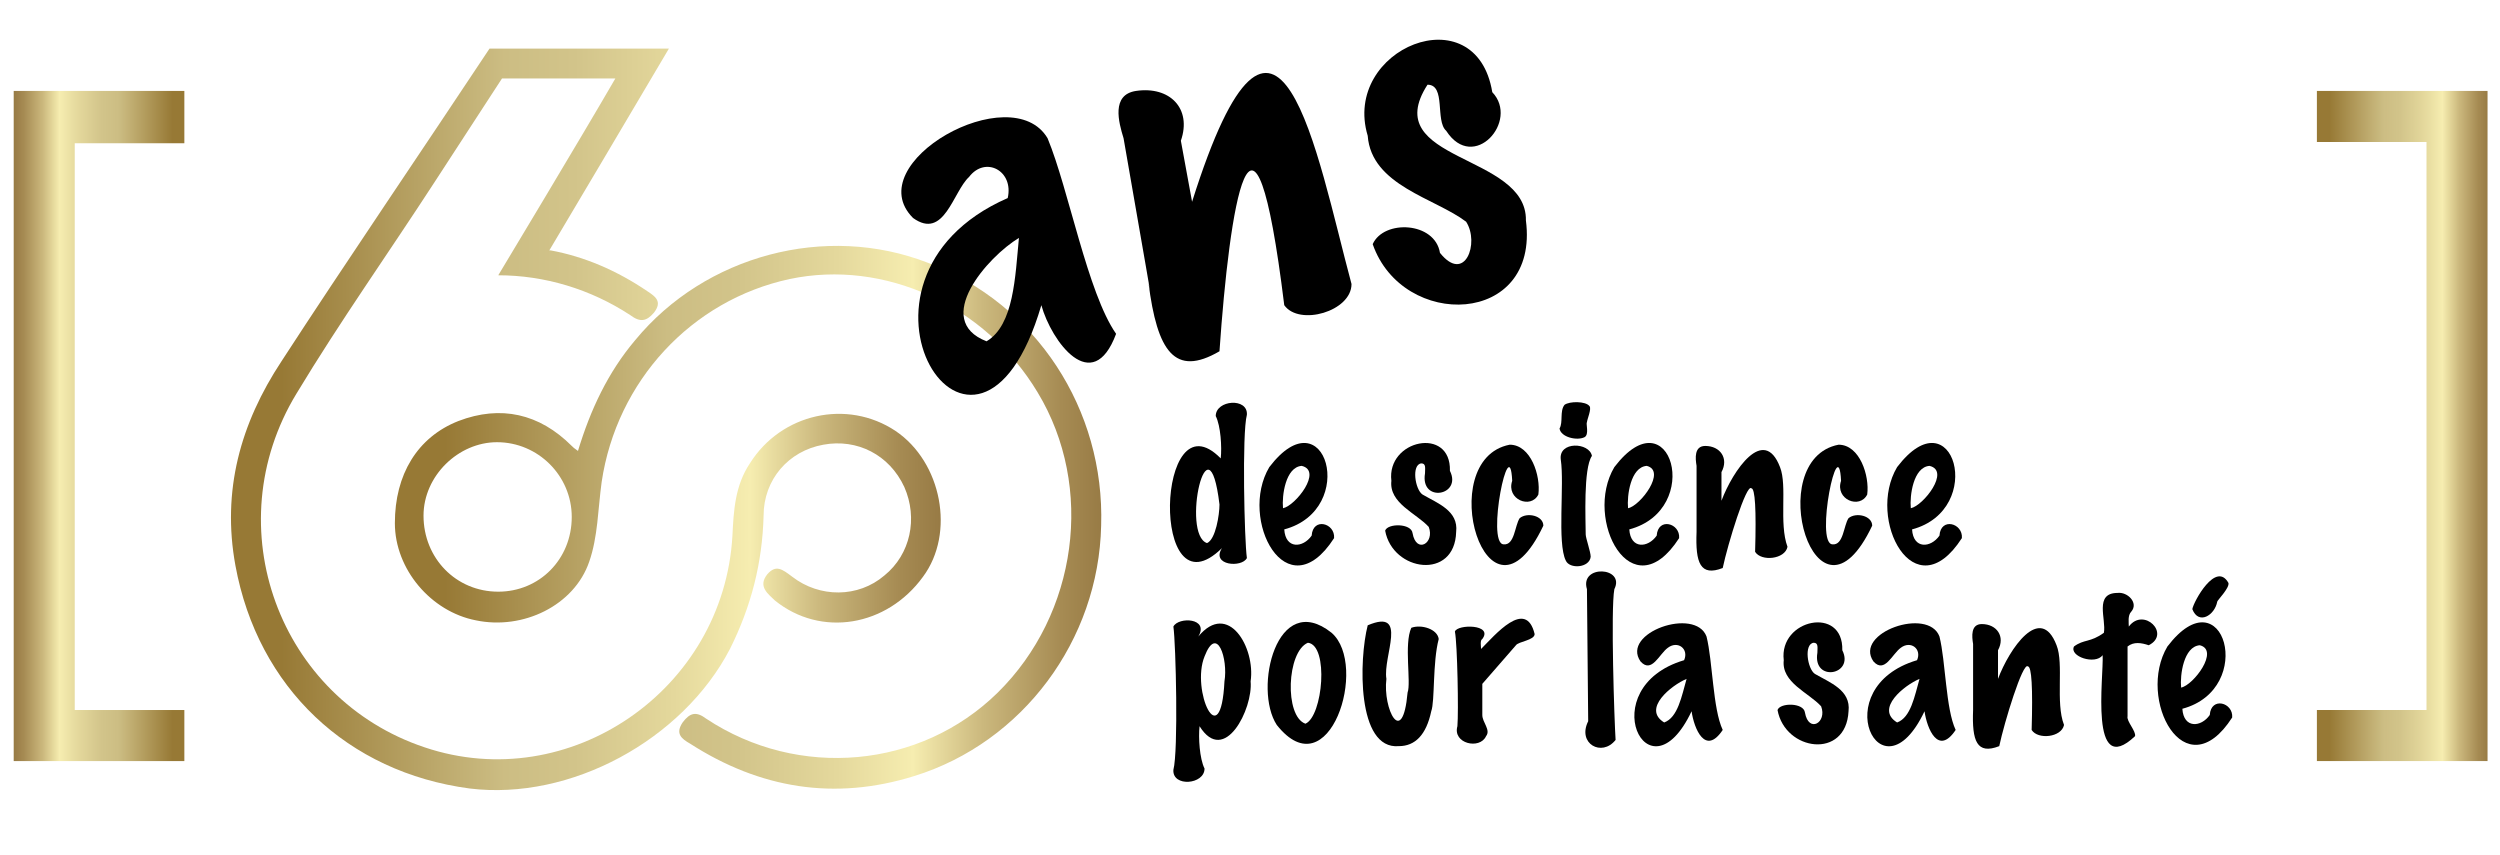 <?xml version="1.0" encoding="UTF-8"?>
<!-- Generator: Adobe Illustrator 28.7.3, SVG Export Plug-In . SVG Version: 9.03 Build 54978)  -->
<svg xmlns="http://www.w3.org/2000/svg" xmlns:xlink="http://www.w3.org/1999/xlink" version="1.1" id="Calque_1" x="0px" y="0px" viewBox="0 0 200.7 68.6" style="enable-background:new 0 0 200.7 68.6;" xml:space="preserve">
<style type="text/css">
	.Ombre_x0020_portée{fill:none;}
	.Arrondis_x0020_2 pt{fill:#FFFFFF;stroke:#000000;stroke-miterlimit:10;}
	.Miroir_x0020_dynamique X{fill:none;}
	.Biseau_x0020_adouci{fill:url(#SVGID_1_);}
	.Crépuscule{fill:#FFFFFF;}
	.Feuillage_GS{fill:#FFDD00;}
	.Pompadour_GS{fill-rule:evenodd;clip-rule:evenodd;fill:#51AEE2;}
	.st0{fill:url(#SVGID_00000153685763682764546660000002459329109348803716_);}
	.st1{fill:none;}
	.st2{fill:url(#SVGID_00000041291702500983888930000006329070746897976465_);}
	.st3{fill:url(#SVGID_00000052814117583149119860000011616212769405465245_);}
	.st4{fill:url(#SVGID_00000027573982474221809540000013003079310182204095_);}
</style>
<linearGradient id="SVGID_1_" gradientUnits="userSpaceOnUse" x1="-90.084" y1="-265.915" x2="-89.377" y2="-265.208">
	<stop offset="0" style="stop-color:#E6E6EB"></stop>
	<stop offset="0.174" style="stop-color:#E2E2E6"></stop>
	<stop offset="0.352" style="stop-color:#D5D4D8"></stop>
	<stop offset="0.532" style="stop-color:#C0BFC2"></stop>
	<stop offset="0.714" style="stop-color:#A4A2A4"></stop>
	<stop offset="0.895" style="stop-color:#828282"></stop>
	<stop offset="1" style="stop-color:#6B6E6E"></stop>
</linearGradient>
<g>
	
		<linearGradient id="SVGID_00000021835393947195004800000007179086357028845220_" gradientUnits="userSpaceOnUse" x1="310.539" y1="108.638" x2="324.214" y2="108.638" gradientTransform="matrix(-1 0 0 -1 325.353 142.864)">
		<stop offset="7.030853e-02" style="stop-color:#977935"></stop>
		<stop offset="0.385" style="stop-color:#CCBD83"></stop>
		<stop offset="0.484" style="stop-color:#D2C48A"></stop>
		<stop offset="0.625" style="stop-color:#E4D89C"></stop>
		<stop offset="0.733" style="stop-color:#F6EDB0"></stop>
		<stop offset="0.832" style="stop-color:#CBB87D"></stop>
		<stop offset="0.943" style="stop-color:#A68B53"></stop>
		<stop offset="1" style="stop-color:#987B45"></stop>
	</linearGradient>
	<path style="fill:url(#SVGID_00000021835393947195004800000007179086357028845220_);" d="M14.8,11.5H6V57h8.8v4.1H1.1V7.3h13.7   V11.5z"></path>
</g>
<g>
	<path d="M100.1,44.8c-0.4,0.8-2.9,0.6-2-0.8c-5.8,5.7-5.3-12.5-0.1-7.2c0.1-0.9,0-2.6-0.4-3.4c0-1.3,2.6-1.5,2.5-0.1   C99.7,34.8,99.9,43.4,100.1,44.8z M97.9,40.5c-0.9-7.5-3.1,2.4-1,3.1C97.6,43.3,97.9,41.3,97.9,40.5z"></path>
	<path d="M107.1,43.2c-3.8,5.9-7.7-1.5-5.2-5.7c4.5-5.9,7.2,3.4,1.2,5c0.1,1.6,1.5,1.5,2.2,0.5C105.4,41.5,107.2,42,107.1,43.2z    M104.5,37.4c-1.3,0.1-1.6,2.4-1.5,3.4C104,40.6,106.2,37.8,104.5,37.4z"></path>
	<path d="M116.9,42.7c-0.1,3.9-5.1,3.2-5.7-0.1c0.2-0.6,2.1-0.6,2.2,0.2c0.3,1.7,1.8,0.8,1.3-0.5c-1-1.1-3.2-1.9-3-3.7   c-0.4-3.3,4.8-4.4,4.7-0.8c1,2-2.4,2.6-2,0.2c0-0.4,0.1-0.8-0.3-0.8c-0.8,0.1-0.5,2.1,0.1,2.5C115.4,40.4,117.1,41,116.9,42.7z"></path>
	<path d="M123.9,42.2c-4.5,9.5-8.9-5.3-2.7-6.5c1.7,0,2.5,2.5,2.3,4c-0.6,1.2-2.6,0.4-2.1-1.1c-0.2-4.2-2.1,5-0.7,5.1   c0.9,0.1,0.9-1.5,1.3-2.1C122.6,41.1,123.9,41.4,123.9,42.2z"></path>
	<path d="M127.8,36.6c-0.7,1-0.5,5.2-0.5,6.3c0,0.3,0.4,1.4,0.4,1.8c-0.1,0.9-1.7,1-2,0.3c-0.7-1.4-0.1-6.1-0.4-8.1   C125.1,35.4,127.6,35.5,127.8,36.6z M127.6,32.6c0.2,0.2-0.2,1.1-0.2,1.3c-0.1,0.1,0.2,1-0.2,1.2c-0.6,0.3-1.9,0-2-0.7   c0.3-0.5,0-1.4,0.4-1.9C126,32.2,127.3,32.2,127.6,32.6z"></path>
	<path d="M134.8,43.2c-3.8,5.9-7.7-1.5-5.2-5.7c4.5-5.9,7.2,3.4,1.2,5c0.1,1.6,1.5,1.5,2.2,0.5C133.1,41.5,134.9,42,134.8,43.2z    M132.2,37.4c-1.3,0.1-1.6,2.4-1.5,3.4C131.7,40.6,133.8,37.8,132.2,37.4z"></path>
	<path d="M143.5,43.9c-0.2,1-2.1,1.2-2.6,0.4c0.1-3.4,0-5.1-0.3-5.1c-0.4-0.4-1.9,4.5-2.3,6.4c-1.8,0.7-2.2-0.4-2.1-2.9   c0,1,0-0.8,0-5.3c-0.1-0.6-0.2-1.6,0.7-1.6c1.2,0,1.9,1,1.3,2.1c0,0,0,2.3,0,2.3c0.9-2.4,3.4-6.1,4.7-2.7   C143.5,39,142.8,42,143.5,43.9z"></path>
	<path d="M150.3,42.2c-4.5,9.5-8.9-5.3-2.7-6.5c1.7,0,2.5,2.5,2.3,4c-0.6,1.2-2.6,0.4-2.1-1.1c-0.2-4.2-2.1,5-0.7,5.1   c0.9,0.1,0.9-1.5,1.3-2.1C149,41.1,150.3,41.4,150.3,42.2z"></path>
	<path d="M157.5,43.2c-3.8,5.9-7.7-1.5-5.2-5.7c4.5-5.9,7.2,3.4,1.2,5c0.1,1.6,1.5,1.5,2.2,0.5C155.8,41.5,157.6,42,157.5,43.2z    M154.9,37.4c-1.3,0.1-1.6,2.4-1.5,3.4C154.4,40.6,156.6,37.8,154.9,37.4z"></path>
	<path d="M100.4,54.7c0.2,2.2-2.1,6.8-4.1,3.6c-0.1,0.9,0,2.6,0.4,3.4c0,1.3-2.6,1.5-2.5,0.1c0.4-1.5,0.2-10.1,0-11.5   c0.4-0.8,2.9-0.7,2,0.8C98.6,48.2,100.8,52,100.4,54.7z M98.3,54.7c0.3-1.8-0.6-4.6-1.6-2C95.6,55.4,98,60.7,98.3,54.7z"></path>
	<path d="M106.9,50.8c3,2.6-0.2,12.7-4.4,7.4C100.6,55.3,102.5,47.3,106.9,50.8z M105,51.6c-1.7,0.7-1.9,5.9-0.2,6.5   C106.2,57.5,106.7,51.8,105,51.6z"></path>
	<path d="M115.5,51.3c-0.5,1.9-0.3,5-0.6,5.8c-0.4,1.9-1.3,2.8-2.6,2.8c-3.4,0.3-3.2-7-2.5-9.7c3.3-1.4,1.2,2.5,1.5,4.3   c-0.3,2.4,1.3,5.6,1.7,1.1c0.3-0.8-0.3-3.9,0.3-5.2C114.1,50.1,115.4,50.5,115.5,51.3z"></path>
	<path d="M123.2,50.9c0,0.5-1.3,0.6-1.5,0.9l-2.7,3.1v2.5c0,0.6,0.7,1.2,0.3,1.7c-0.5,1.1-2.7,0.6-2.3-0.8c0.1-1.1,0-6.6-0.2-7.6   c0.2-0.6,3.1-0.6,2.2,0.6c-0.2,0.1-0.1,0.6-0.1,0.8C120,51,122.5,48,123.2,50.9z"></path>
	<path d="M129.7,59.4c-1.1,1.4-3.1,0.3-2.2-1.5c0,0-0.1-10.6-0.1-10.6c-0.6-2,3.1-1.8,2.2,0C129.3,48.9,129.6,57.9,129.7,59.4z"></path>
	<path d="M138.3,58.6c-1.4,2.1-2.3-0.1-2.5-1.5c-3.5,7.4-8-1.9-0.6-4.1c0.4-0.9-0.5-1.6-1.3-1c-0.7,0.5-1.3,2.1-2.2,1.1   c-1.6-2.3,4.4-4.4,5.3-2C137.5,53.1,137.5,56.9,138.3,58.6z M135.4,54.5c-1.2,0.5-3.6,2.4-1.8,3.5C134.7,57.6,135,55.9,135.4,54.5z   "></path>
	<path d="M148.4,57.1c-0.2,3.9-5.1,3.2-5.7-0.1c0.2-0.6,2.1-0.6,2.2,0.2c0.3,1.7,1.8,0.8,1.3-0.5c-1-1.1-3.2-1.9-3-3.7   c-0.4-3.3,4.8-4.4,4.7-0.8c1,2-2.4,2.6-2,0.2c0-0.4,0.1-0.8-0.3-0.8c-0.8,0.1-0.5,2.1,0.1,2.5C146.9,54.8,148.6,55.4,148.4,57.1z"></path>
	<path d="M157,58.6c-1.4,2.1-2.3-0.1-2.5-1.5c-3.5,7.4-8-1.9-0.6-4.1c0.4-0.9-0.5-1.6-1.3-1c-0.7,0.5-1.3,2.1-2.2,1.1   c-1.6-2.3,4.4-4.4,5.3-2C156.2,53.1,156.2,56.9,157,58.6z M154.1,54.5c-1.2,0.5-3.6,2.4-1.8,3.5C153.4,57.6,153.7,55.9,154.1,54.5z   "></path>
	<path d="M165.7,58.2c-0.2,1-2.1,1.2-2.6,0.4c0.1-3.4,0-5.1-0.3-5.1c-0.4-0.4-1.9,4.5-2.3,6.4c-1.8,0.7-2.2-0.4-2.1-2.9   c0,1,0-0.8,0-5.3c-0.1-0.6-0.2-1.6,0.7-1.6c1.2,0,1.9,1,1.3,2.1c0,0,0,2.3,0,2.3c0.9-2.4,3.4-6.1,4.7-2.7   C165.7,53.3,165,56.4,165.7,58.2z"></path>
	<path d="M172.5,51.8c-0.6-0.2-1.2-0.3-1.7,0.1v5.6c-0.1,0.4,0.7,1.2,0.6,1.6c-3.7,3.5-2.5-4.8-2.6-6.5c-0.6,0.8-2.7,0.1-2.3-0.7   c0.8-0.6,1.3-0.3,2.4-1.1c0.2-1.1-0.8-3.2,1.1-3.2c0.8-0.1,1.7,0.8,1.1,1.5c-0.3,0.3-0.2,0.9-0.2,1.2   C172.1,48.7,174.3,50.9,172.5,51.8z"></path>
	<path d="M179.2,57.6c-3.8,5.9-7.7-1.5-5.2-5.7c4.5-5.9,7.2,3.4,1.2,5c0.1,1.6,1.5,1.5,2.2,0.5C177.5,55.9,179.3,56.4,179.2,57.6z    M176.6,51.8c-1.3,0.1-1.6,2.4-1.5,3.4C176.1,55,178.2,52.2,176.6,51.8z M178.9,46.8c0.1,0.4-0.9,1.4-0.9,1.5   c-0.2,1.1-1.5,1.9-2,0.6C176.1,48.3,177.9,45,178.9,46.8z"></path>
</g>
<g>
	<path class="st1" d="M39.9,35.5c-3.1,0-5.9,2.8-5.9,5.9c0,3.4,2.7,6.1,6,6.1c3.3,0,5.9-2.6,5.9-6C45.8,38.2,43.1,35.5,39.9,35.5z"></path>
	
		<linearGradient id="SVGID_00000160873357506589971810000012047296109684886419_" gradientUnits="userSpaceOnUse" x1="31.734" y1="41.556" x2="88.435" y2="41.556">
		<stop offset="7.030853e-02" style="stop-color:#977935"></stop>
		<stop offset="0.385" style="stop-color:#CCBD83"></stop>
		<stop offset="0.484" style="stop-color:#D2C48A"></stop>
		<stop offset="0.625" style="stop-color:#E4D89C"></stop>
		<stop offset="0.733" style="stop-color:#F6EDB0"></stop>
		<stop offset="0.832" style="stop-color:#CBB87D"></stop>
		<stop offset="0.943" style="stop-color:#A68B53"></stop>
		<stop offset="1" style="stop-color:#987B45"></stop>
	</linearGradient>
	<path style="fill:url(#SVGID_00000160873357506589971810000012047296109684886419_);" d="M74.5,21.1c-8.2-3.2-17.9-0.6-23.5,6.2   c-2.2,2.6-3.6,5.6-4.6,8.9c-0.3-0.2-0.4-0.3-0.5-0.4c-2.6-2.6-5.7-3.3-9.1-2c-3.3,1.3-5.1,4.3-5.1,8.2c0,3.7,2.9,7.1,6.5,7.8   c3.8,0.8,7.9-1.2,9.1-4.7c0.7-2,0.7-4.2,1-6.4c1.2-8.1,7.2-14.6,15.1-16.3c7.6-1.6,15.7,2.1,19.9,9.1c4.6,7.6,3.2,17.8-3.2,24.1   c-6.2,6.1-16,7-23.4,2.1c-0.8-0.6-1.3-0.5-1.9,0.3c-0.6,0.9-0.1,1.3,0.6,1.7c5.6,3.6,11.6,4.6,18,2.6c8.7-2.7,14.8-10.9,15-20.1   C88.7,32.9,83.2,24.4,74.5,21.1z M40,47.5c-3.4,0-6-2.7-6-6.1c0-3.2,2.8-5.9,5.9-5.9c3.3,0,6,2.7,6,6C45.9,44.9,43.3,47.5,40,47.5z   "></path>
	
		<linearGradient id="SVGID_00000080192935240100443130000012043195068826104251_" gradientUnits="userSpaceOnUse" x1="18.624" y1="33.585" x2="75.391" y2="33.585">
		<stop offset="7.030853e-02" style="stop-color:#977935"></stop>
		<stop offset="0.385" style="stop-color:#CCBD83"></stop>
		<stop offset="0.484" style="stop-color:#D2C48A"></stop>
		<stop offset="0.625" style="stop-color:#E4D89C"></stop>
		<stop offset="0.733" style="stop-color:#F6EDB0"></stop>
		<stop offset="0.832" style="stop-color:#CBB87D"></stop>
		<stop offset="0.943" style="stop-color:#A68B53"></stop>
		<stop offset="1" style="stop-color:#987B45"></stop>
	</linearGradient>
	<path style="fill:url(#SVGID_00000080192935240100443130000012043195068826104251_);" d="M58.6,52.1c1.7-3.4,2.6-6.9,2.7-10.7   c0-2.9,2-5.2,4.8-5.7c2.7-0.5,5.3,0.8,6.5,3.4c1.1,2.5,0.5,5.4-1.6,7.1c-2.1,1.8-5.2,1.8-7.4,0.1c-0.8-0.6-1.3-1-2-0.2   c-0.8,1,0.1,1.6,0.6,2.1c3.7,3,9,2.1,11.9-1.9c2.6-3.5,1.5-9.2-2.2-11.7c-3.9-2.6-9.2-1.4-11.7,2.6C59,39,58.9,41,58.8,43   c-0.7,12.4-13.1,20.9-24.7,17c-11.7-3.9-16.8-17.7-10.3-28.4c3.5-5.8,7.4-11.3,11.1-17c0.6-0.9,4.8-7.4,5.4-8.3l9.1,0   C46.8,10.8,40,22.1,40,22.1c3.7,0,7.4,1.1,10.6,3.2c0.8,0.6,1.3,0.5,1.9-0.2c0.7-0.9,0.1-1.3-0.5-1.7c-2.5-1.7-5.1-2.8-7.8-3.3   c0,0,0,0-0.1,0c0,0,7.9-13.3,9.6-16.2H39.3c-5.1,7.7-11.7,17.4-16.7,25.1c-3.3,5-4.8,10.4-3.7,16.4c1.8,9.8,9,16.6,18.8,17.9   C45.8,64.3,54.8,59.4,58.6,52.1z"></path>
</g>
<g>
	<path d="M89.6,26.8c-1.9,5.1-5.2,0.6-6-2.3c-5.2,17.7-17.8-2-2.7-8.6c0.5-2.2-1.8-3.4-3.1-1.7c-1.3,1.2-2,5.1-4.5,3.3   c-4.4-4.4,7.9-11.3,10.8-6.4C85.8,15.2,87.3,23.5,89.6,26.8z M81.8,19.1c-2.5,1.5-7,6.6-2.6,8.3C81.4,26.1,81.5,22.2,81.8,19.1z"></path>
	<path d="M108.5,22.8c0,2.2-4.2,3.4-5.4,1.7c-2.5-20.3-4.4-7.9-5.2,3.7c-3.6,2.1-5,0-5.7-5.5c0.4,2.1-0.3-1.8-2-11.6   c-0.4-1.3-1-3.5,1-3.8c2.7-0.4,4.5,1.4,3.6,4c0,0,0.9,4.9,0.9,4.9C102.6-5.7,105.7,12.4,108.5,22.8z"></path>
	<path d="M122.5,17.7c1.1,8.5-9.9,8.8-12.3,1.9c0.9-2,5-1.8,5.4,0.7c2,2.5,3.2-0.8,2.1-2.5c-2.5-1.9-7.6-2.9-7.9-6.9   c-2.1-7,8.7-11.4,10-3.5c2.2,2.3-1.5,6.5-3.7,3.1c-0.9-0.8,0-3.7-1.5-3.7C110.6,13,122.6,12.3,122.5,17.7z"></path>
</g>
<g>
	
		<linearGradient id="SVGID_00000121281140456912513950000005082398328794093458_" gradientUnits="userSpaceOnUse" x1="186.049" y1="34.226" x2="199.724" y2="34.226">
		<stop offset="7.030853e-02" style="stop-color:#977935"></stop>
		<stop offset="0.385" style="stop-color:#CCBD83"></stop>
		<stop offset="0.484" style="stop-color:#D2C48A"></stop>
		<stop offset="0.625" style="stop-color:#E4D89C"></stop>
		<stop offset="0.733" style="stop-color:#F6EDB0"></stop>
		<stop offset="0.832" style="stop-color:#CBB87D"></stop>
		<stop offset="0.943" style="stop-color:#A68B53"></stop>
		<stop offset="1" style="stop-color:#987B45"></stop>
	</linearGradient>
	<path style="fill:url(#SVGID_00000121281140456912513950000005082398328794093458_);" d="M186,57h8.8V11.4H186V7.3h13.7v53.8H186   V57z"></path>
</g>
</svg>
